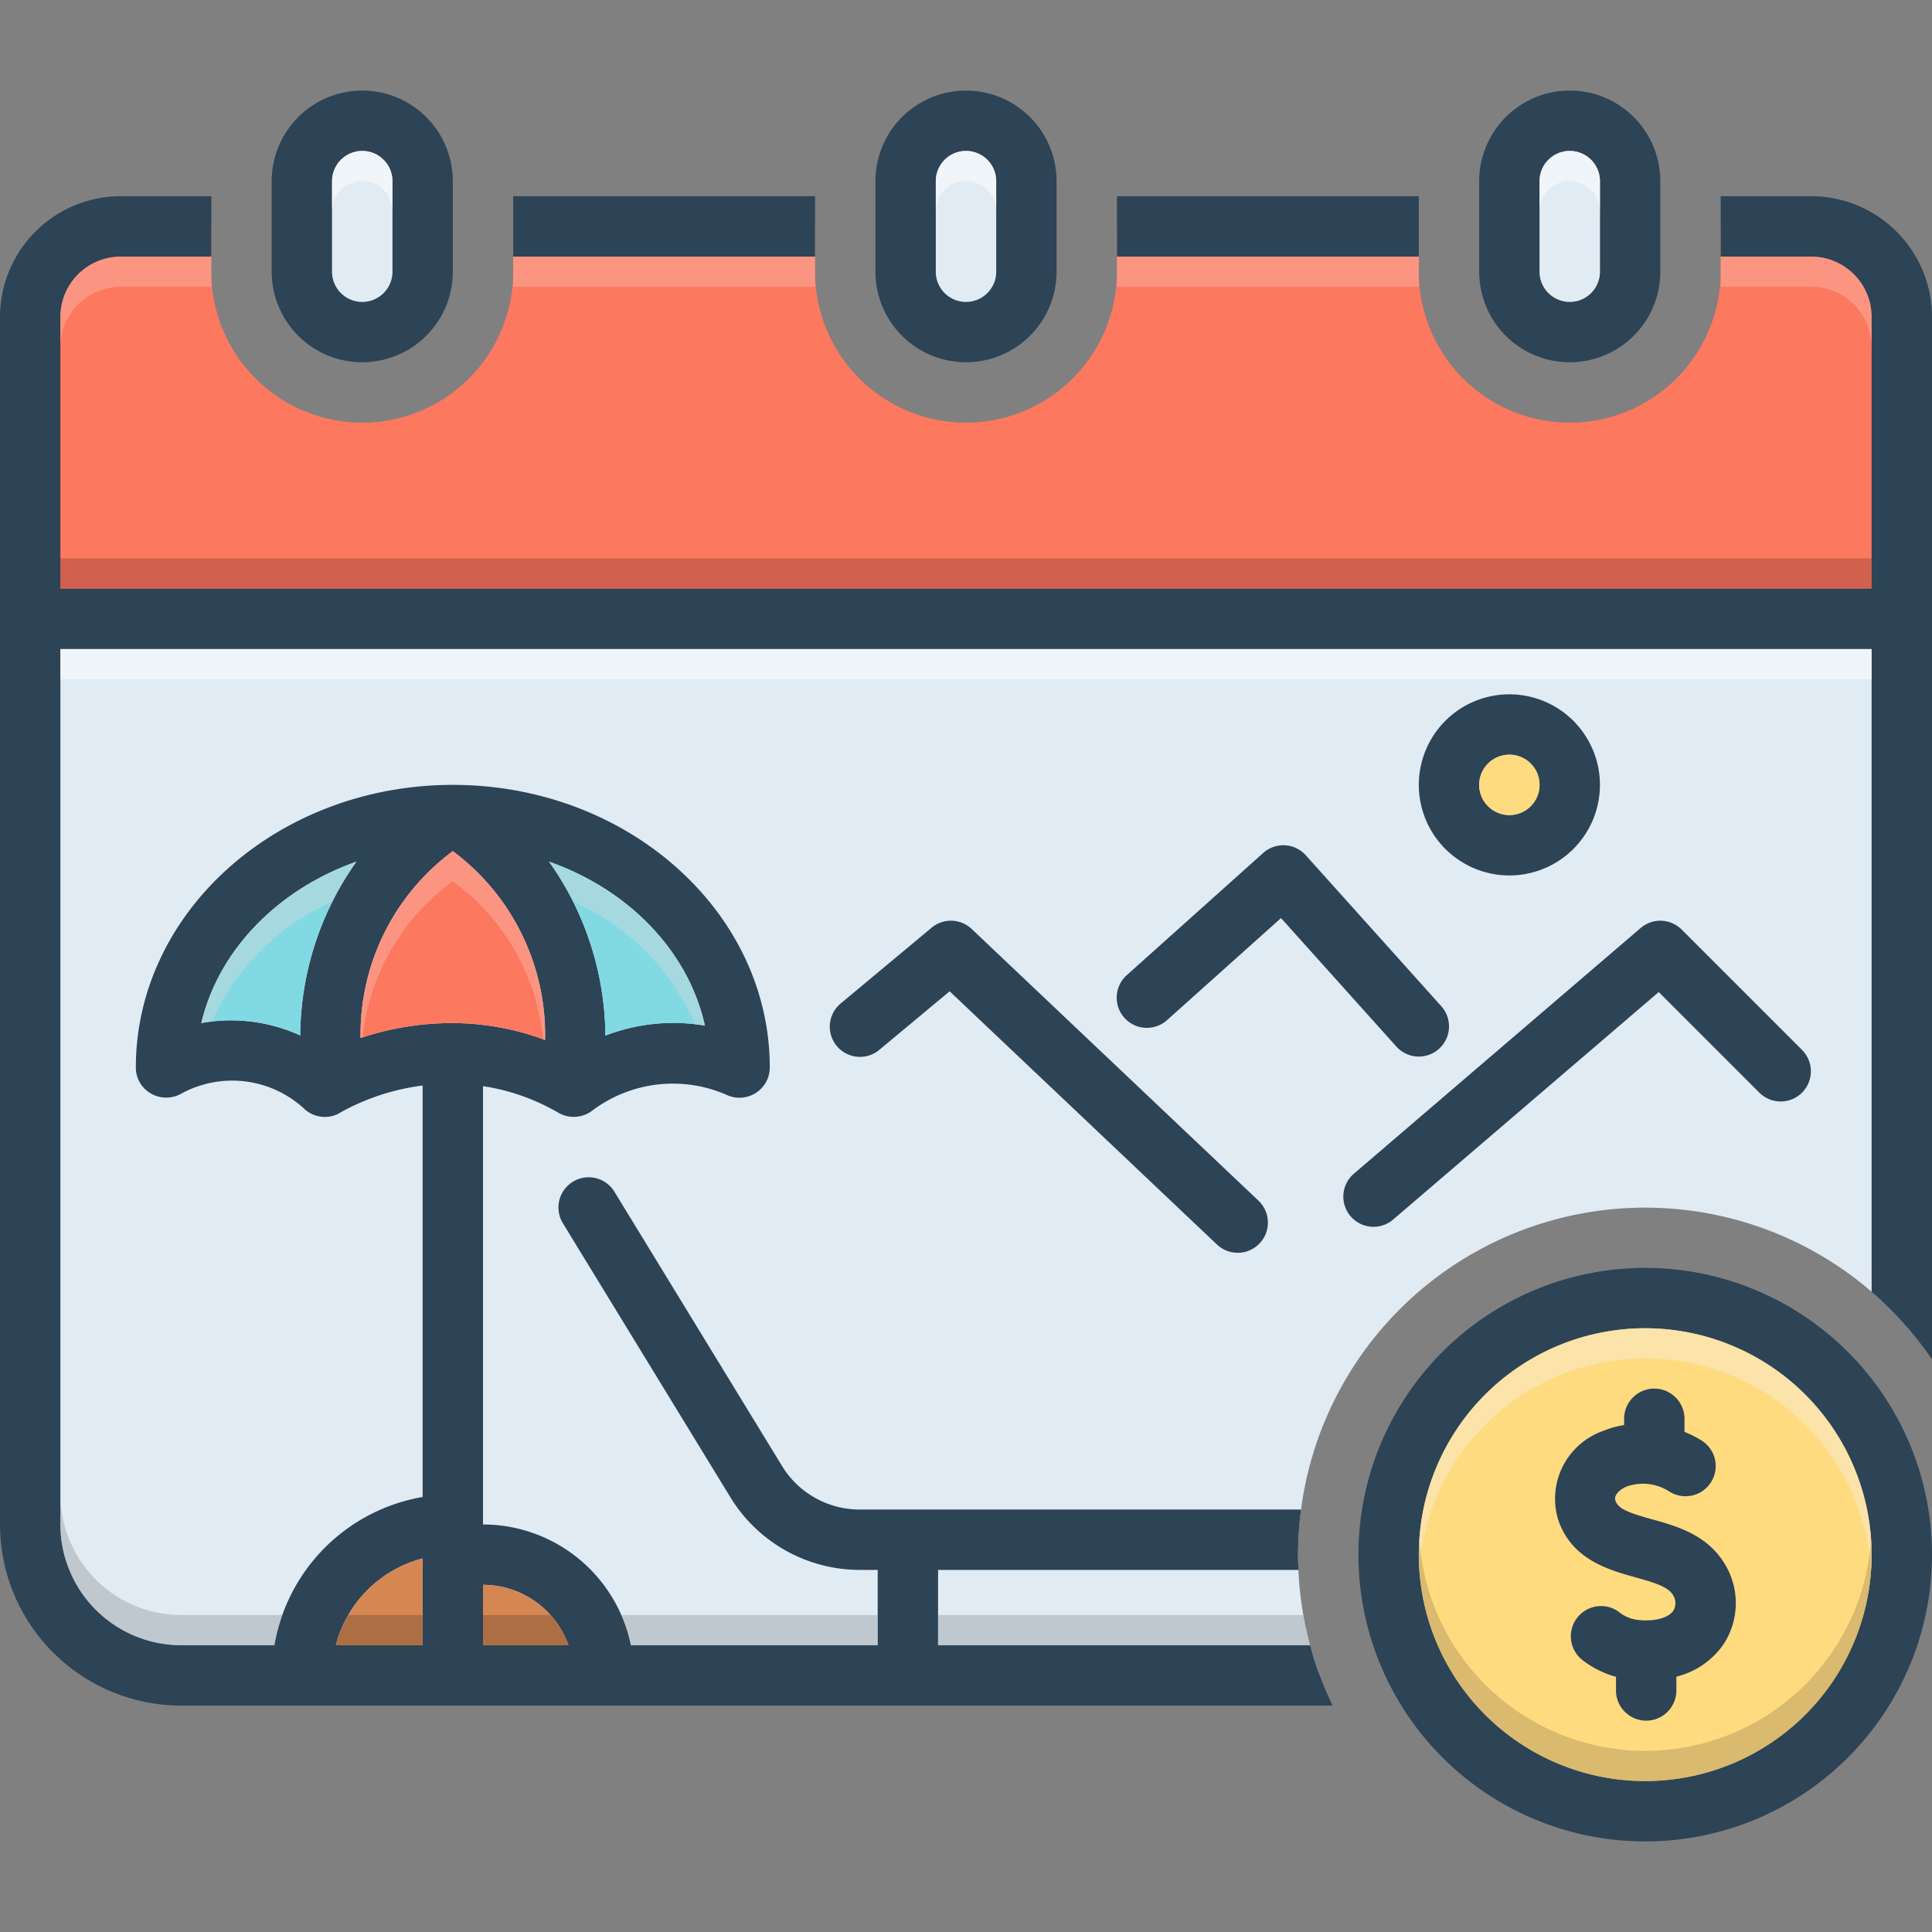 <svg xmlns="http://www.w3.org/2000/svg" id="Layer_1" viewBox="0 0 128 128" data-name="Layer 1"><rect x="0" y="0" width="128" height="128" fill="#808080" stroke="none"/><path d="m124.67 41.5v44.68a22.995 22.995 0 0 0 -38.32 20.82c.12.68.27 1.35.44 2 .09.32.18.63.28.93.1.32.21.63.32.94-29.06-.07-65.7-.11-73.22.13-12.84.42-12.67-10-12.67-10v-59.5z" fill="#e1ebf4"></path><path d="m120 15.002c-.712 0-2.835 0-6-0v2.998a10 10 0 0 1 -20 0v-2.999c-6.15-0-12.972-0-20-0v2.999a10 10 0 0 1 -20 0v-2.999c-7.062-0-13.886-0-20-0v3a10 10 0 0 1 -20 0v-3c-3.246-0-5.125-0-5.125-0s-7.375-.875-7.375 7v19.5h124.375v-22.675s.125-3.824-5.875-3.824z" fill="#fc785e"></path><path d="m24 6a6.005 6.005 0 0 0 -6 6v6a6 6 0 0 0 12 0v-6a6.005 6.005 0 0 0 -6-6zm2 12a2 2 0 0 1 -4 0v-6a2 2 0 0 1 4 0z" fill="#2d4356"></path><path d="m26 12v6a2 2 0 0 1 -4 0v-6a2 2 0 0 1 4 0z" fill="#e1ebf4"></path><path d="m64 6a6.005 6.005 0 0 0 -6 6v6a6 6 0 0 0 12 0v-6a6.005 6.005 0 0 0 -6-6zm2 12a2 2 0 0 1 -4 0v-6a2 2 0 0 1 4 0z" fill="#2d4356"></path><path d="m66 12v6a2 2 0 0 1 -4 0v-6a2 2 0 0 1 4 0z" fill="#e1ebf4"></path><path d="m34 15h20v4h-20z" fill="#f9dbd7" opacity=".3"></path><path d="m74 15h20v4h-20z" fill="#f9dbd7" opacity=".3"></path><path d="m120 13h-6v4h6a3.999 3.999 0 0 1 4 4v18h-120v-18a3.999 3.999 0 0 1 4-4h6v-4h-6a8.011 8.011 0 0 0 -8 8v80a12.01 12.01 0 0 0 12 12h76.29a22.043 22.043 0 0 1 -1.49-4h-24.65v-4.99h23.88c-.02-.33-.03-.67-.03-1.01a22.749 22.749 0 0 1 .2-2.99h-29.26a6.03 6.03 0 0 1 -5.12-2.87l-11.11-18.18a2.001 2.001 0 0 0 -3.42 2.08l11.12 18.19a10.05 10.05 0 0 0 8.53 4.78h1.21v4.99h-16.35a10.017 10.017 0 0 0 -9.8-8v-29.04a14.133 14.133 0 0 1 5.01 1.77 2.027 2.027 0 0 0 2.27-.18 8.879 8.879 0 0 1 8.91-.99 2.008 2.008 0 0 0 2.81-1.83c0-10.33-9.42-18.73-21-18.73s-21 8.4-21 18.73a1.977 1.977 0 0 0 1.02 1.73 2.024 2.024 0 0 0 2.02-.02 7.032 7.032 0 0 1 8.17 1.07 2.011 2.011 0 0 0 1.31.49 1.926 1.926 0 0 0 1.06-.31 15.047 15.047 0 0 1 5.42-1.77v27.26a12.031 12.031 0 0 0 -9.82 9.82h-6.18a8.011 8.011 0 0 1 -8-8v-58h120v42.59a22.985 22.985 0 0 1 4 4.47v-69.06a8.011 8.011 0 0 0 -8-8zm-82.34 96h-5.66v-4a6.013 6.013 0 0 1 5.66 4zm9.04-41.05a12.474 12.474 0 0 0 -6.59.66 20.202 20.202 0 0 0 -3.73-11.52c5.26 1.85 9.22 5.91 10.32 10.86zm-26.81.65a11.023 11.023 0 0 0 -6.55-.82c1.15-4.86 5.08-8.85 10.27-10.69a20.131 20.131 0 0 0 -3.72 11.51zm4 .17a15.111 15.111 0 0 1 6.11-12.38 15.179 15.179 0 0 1 6.11 12.51 17.71 17.71 0 0 0 -6.19-1.12 19.208 19.208 0 0 0 -6.03.99zm4.11 34.48v5.75h-5.75a8.045 8.045 0 0 1 5.75-5.75z" fill="#2d4356"></path><path d="m28 103.25v5.75h-5.75a8.045 8.045 0 0 1 5.75-5.75z" fill="#d68751"></path><path d="m37.66 109h-5.66v-4a6.013 6.013 0 0 1 5.66 4z" fill="#d68751"></path><path d="m23.61 57.09a20.131 20.131 0 0 0 -3.72 11.51 11.023 11.023 0 0 0 -6.55-.82c1.15-4.86 5.08-8.85 10.27-10.69z" fill="#81d9e3"></path><path d="m46.7 67.95a12.474 12.474 0 0 0 -6.59.66 20.202 20.202 0 0 0 -3.73-11.52c5.26 1.85 9.22 5.91 10.32 10.86z" fill="#81d9e3"></path><path d="m36.11 68.9a17.71 17.71 0 0 0 -6.19-1.12 19.208 19.208 0 0 0 -6.03.99 15.111 15.111 0 0 1 6.11-12.38 15.179 15.179 0 0 1 6.11 12.51z" fill="#fc785e"></path><path d="m104 6a6.005 6.005 0 0 0 -6 6v6a6 6 0 0 0 12 0v-6a6.005 6.005 0 0 0 -6-6zm2 12a2 2 0 0 1 -4 0v-6a2 2 0 0 1 4 0z" fill="#2d4356"></path><path d="m106 12v6a2 2 0 0 1 -4 0v-6a2 2 0 0 1 4 0z" fill="#e1ebf4"></path><g fill="#2d4356"><path d="m61.72 61.464-6 5a2 2 0 1 0 2.561 3.072l4.635-3.861 17.71 16.777a2 2 0 1 0 2.751-2.904l-19-18a1.998 1.998 0 0 0 -2.656-.084z"></path><path d="m91.001 81.278a1.991 1.991 0 0 0 1.3-.481l17.594-15.073 6.691 6.69a2 2 0 0 0 2.828-2.828l-8-8a2 2 0 0 0 -2.715-.104l-19 16.278a2 2 0 0 0 1.302 3.519z"></path><path d="m92.512 69.336a2 2 0 1 0 2.977-2.672l-8.977-10a1.998 1.998 0 0 0 -2.823-.153l-9.023 8.083a2 2 0 1 0 2.669 2.979l7.535-6.749z"></path><path d="m100 46a6 6 0 1 0 6 6 6.005 6.005 0 0 0 -6-6zm0 8a2 2 0 1 1 2-2 2.006 2.006 0 0 1 -2 2z"></path></g><circle cx="100" cy="52" fill="#ffdb80" r="2"></circle><path d="m109 84a19 19 0 1 0 19 19 19.017 19.017 0 0 0 -19-19zm0 34a15 15 0 1 1 15-15 15.018 15.018 0 0 1 -15 15z" fill="#2d4356"></path><path d="m124 103a15 15 0 1 1 -15-15 15.018 15.018 0 0 1 15 15z" fill="#ffdb80"></path><path d="m109.436 100.654c-1.499-.418-2.226-.677-2.41-1.237-.145-.447.47-.815.718-.919a3.208 3.208 0 0 1 2.855.321 2 2 0 0 0 2.141-3.379 7.285 7.285 0 0 0 -1.139-.574v-.867a2 2 0 0 0 -4 0v.412a6.546 6.546 0 0 0 -1.397.394 4.765 4.765 0 0 0 -2.979 5.852c.874 2.66 3.338 3.348 5.138 3.849 1.09.304 2.119.591 2.463 1.146a1.001 1.001 0 0 1 .047 1.048c-.411.615-1.641.762-2.584.589a2.414 2.414 0 0 1 -1.009-.477 2 2 0 0 0 -2.462 3.152 6.446 6.446 0 0 0 2.246 1.131v.903a2 2 0 0 0 4 0v-.914a5.359 5.359 0 0 0 3.135-2.163 4.978 4.978 0 0 0 .027-5.376c-1.166-1.883-3.175-2.443-4.79-2.893z" fill="#2d4356"></path><path d="m4 37h120v2h-120z" fill="#a54b3f" opacity=".5"></path><path d="m14 17v2h-6a3.999 3.999 0 0 0 -4 4v-2a3.999 3.999 0 0 1 4-4z" fill="#f9dbd7" opacity=".3"></path><path d="m86.79 109h-24.64v-2h24.2c.12.68.27 1.35.44 2z" fill="#9fa5aa" opacity=".5"></path><path d="m58.15 107v2h-16.35a9.15 9.15 0 0 0 -.64-2z" fill="#9fa5aa" opacity=".5"></path><path d="m12 107h6.71a11.098 11.098 0 0 0 -.53 2h-6.18a8.011 8.011 0 0 1 -8-8v-2a8.011 8.011 0 0 0 8 8z" fill="#9fa5aa" opacity=".5"></path><path d="m26 12v2a2 2 0 0 0 -4 0v-2a2 2 0 0 1 4 0z" fill="#fff" opacity=".5"></path><path d="m66 12v2a2 2 0 0 0 -4 0v-2a2 2 0 0 1 4 0z" fill="#fff" opacity=".5"></path><path d="m124 21v2a3.999 3.999 0 0 0 -4-4h-6v-2h6a3.999 3.999 0 0 1 4 4z" fill="#f9dbd7" opacity=".3"></path><path d="m23.61 57.09a17.149 17.149 0 0 0 -1.62 2.67 15.659 15.659 0 0 0 -7.95 7.92c-.24.02-.47.06-.7.1 1.15-4.86 5.08-8.85 10.27-10.69z" fill="#f9dbd7" opacity=".3"></path><path d="m36.11 68.9a.649.649 0 0 0 -.13-.04 14.683 14.683 0 0 0 -5.98-10.47 14.611 14.611 0 0 0 -5.97 10.34c-.05.01-.09.03-.14.04a15.111 15.111 0 0 1 6.11-12.38 15.179 15.179 0 0 1 6.11 12.51z" fill="#f9dbd7" opacity=".3"></path><path d="m46.7 67.95q-.33-.06-.66-.09a15.52 15.52 0 0 0 -8.03-8.1 17.224 17.224 0 0 0 -1.63-2.67c5.26 1.85 9.22 5.91 10.32 10.86z" fill="#f9dbd7" opacity=".3"></path><path d="m4 43h120v2h-120z" fill="#fff" opacity=".5"></path><path d="m28 107v2h-5.75a8.581 8.581 0 0 1 .82-2z" fill="#72492d" opacity=".4"></path><path d="m37.66 109h-5.66v-2h4.46a6.167 6.167 0 0 1 1.2 2z" fill="#72492d" opacity=".4"></path><path d="m106 12v2a2 2 0 0 0 -4 0v-2a2 2 0 0 1 4 0z" fill="#fff" opacity=".5"></path><path d="m124 103c0 .34-.01.67-.04 1a14.993 14.993 0 0 0 -29.92 0c-.03-.33-.04-.66-.04-1a15 15 0 0 1 30 0z" fill="#f9edd2" opacity=".5"></path><path d="m124 103a15 15 0 0 1 -30 0c0-.34.01-.67.04-1a14.993 14.993 0 0 0 29.92 0c.03.33.04.66.04 1z" fill="#ad9359" opacity=".45"></path><path d="m34 13h20v4h-20z" fill="#2d4356"></path><path d="m74 13h20v4h-20z" fill="#2d4356"></path></svg>